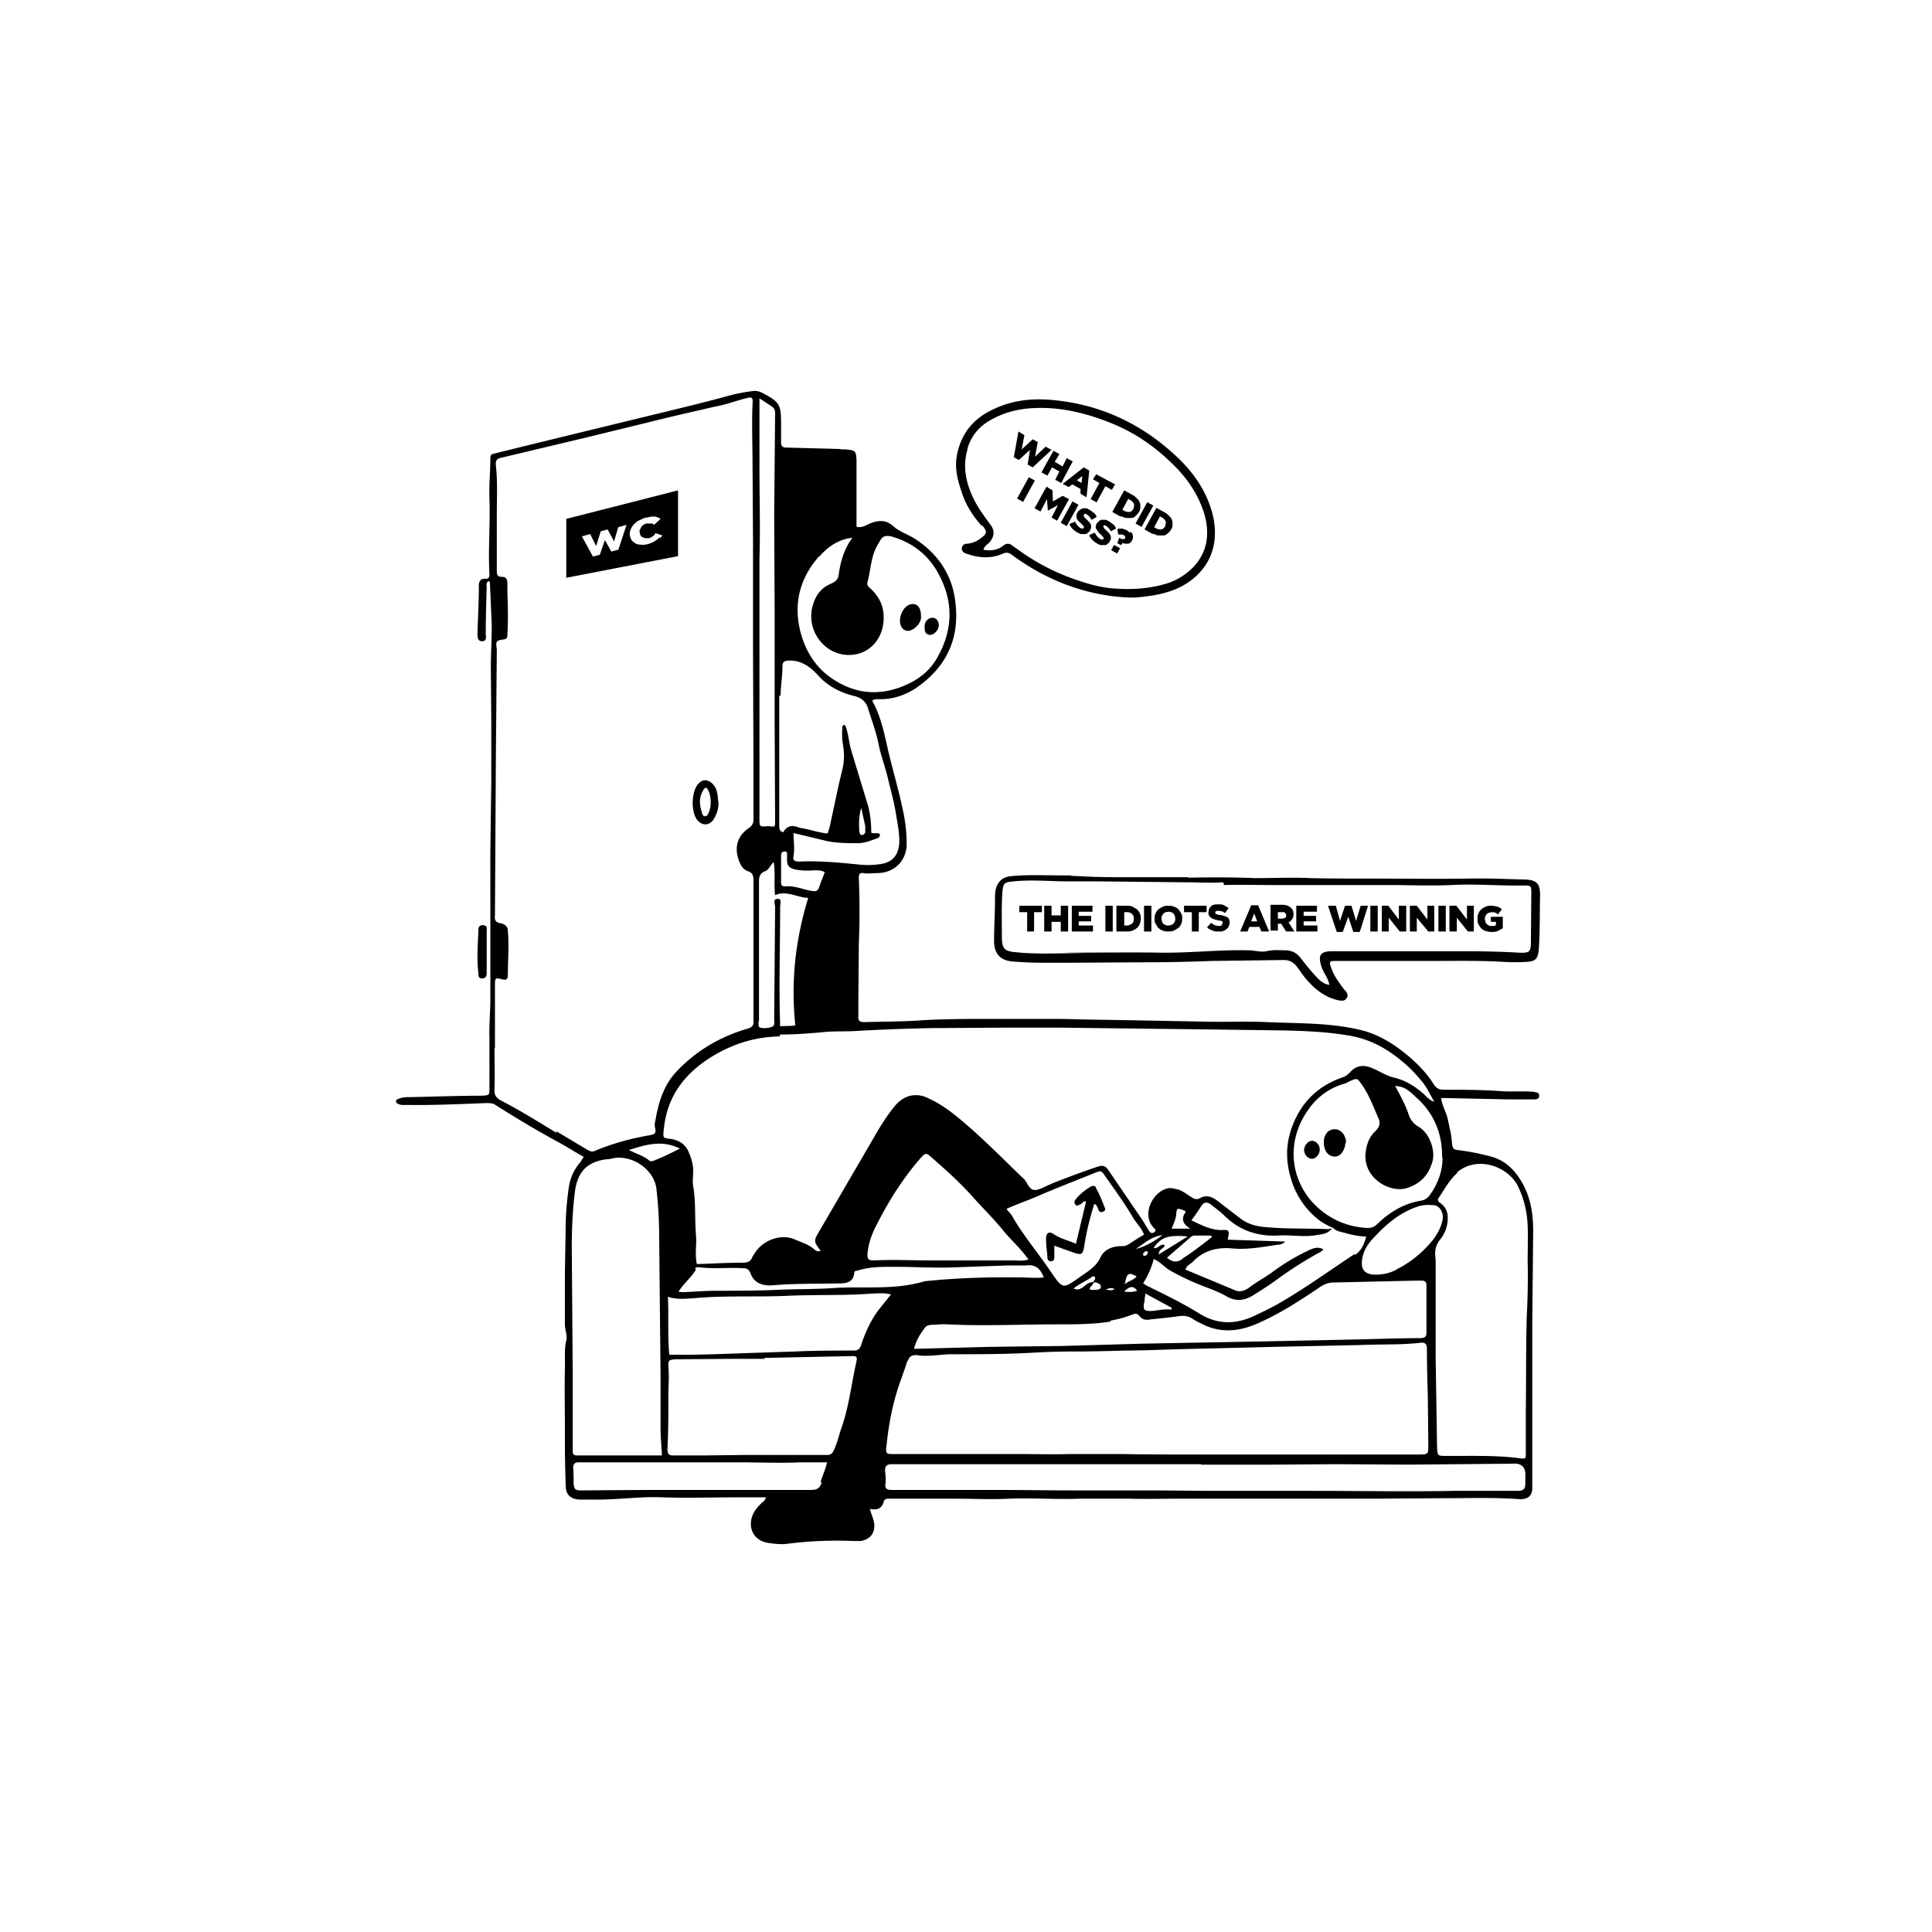 <svg xmlns="http://www.w3.org/2000/svg" viewBox="0 0 420 420" xmlns:v="https://vecta.io/nano"><path d="M0 0h420v420H0z" fill="#fff"/><path d="M333.9 237.4c-2.6-.3-5.1 0-7.7-.2-4.1-.3-8.2-.3-12.3-.3-.9 0-1.5-.2-2.1-1-1.3-2.1-2.9-3.9-4.8-5.6-3.4-3-7.1-5.5-11.7-6.5-6.6-1.5-13.3-1.3-19.9-1.6-4.4-.2-8.7 0-13.1-.1l-21.6-.4c-3.9 0-7.9-.2-11.8-.2h-13.2c-5.6 0-11.2 0-16.8.4-3.7.2-7.4.2-11 .3-1 0-1.4-.3-1.3-1.3v-3.7l.1-12c.2-4.8.2-9.5 0-14.3 0-.8.1-1.2 1-1.1 1 .2 2 0 3 0 3.7 0 6.4-2.7 6.4-6.3a33.6 33.6 0 0 0-.6-6.3c-.9-4.6-2.2-9-3.3-13.5-.9-3.9-1.6-7.8-3.6-11.4.6-.4 1.2-.3 1.8-.3 2.8 0 5.4-.9 7.7-2.4 7-4.8 9.7-11.3 8.5-19.4-.8-5.4-3.7-9.7-8.3-12.8-1.7-1.2-3.7-1.7-5.2-3.1-1.6-1.4-3.4-1.2-5.2-.4-.8.4-1.7.9-2.7.6v-5.4-9c-.1-2.2-.3-2.2-2.4-2.4-.5 0-.9 0-1.4-.1l-11.4-.3c-.9 0-1.2-.3-1.2-1.2v-3.9c0-4.3-.3-4.8-4.1-6.8-.6-.3-1.3-.5-2-.4a40.48 40.48 0 0 0-4.8.9c-4 1.1-8 2.1-12.1 3.1l-21.4 5.2-13.5 3.3c-1.5.4-2.9.7-4.4 1.1-.5.1-.9.2-.9.9 0 2.9-.3 5.9-.2 8.8.2 5.5-.3 11 0 16.5 0 .6-.1 1.1-.9 1-1 0-1.4.5-1.4 1.5 0 3.5-.2 7-.3 10.4 0 .8 0 1.7 1 1.7 1.1 0 .8-1 .8-1.7 0-3.3.1-6.5.2-9.8 0-.5-.2-1.2.4-1.6.1.1.3.2.3.3l.4 9.3c0 3.2-.2 6.4-.2 9.5l.1 11.1v13.8l-.2 14.5v13 10.4 9c0 2.9-.3 5.7-.2 8.6v10.8c0 1.5 0 1.5-1.7 1.6-5.1 0-10.2.2-15.3.3-1 0-1.9 0-2.8.4-.2 0-.5.2-.5.5s.2.5.5.6c.6.3 1.3.2 2 .2 5.7.1 11.5-.2 17.2-.4.7 0 1.3 0 1.9.4 4.4 2.8 8.9 5.5 13.5 8 1.9 1 3.7 2.2 5.7 3.3-.3.4-.5.8-.7 1.1-1.5 1.7-2.3 3.6-2.6 5.9-.3 2.2-.5 4.3-.6 6.5l-.2 12.1v10.8c0 1.2.6 2.5.3 3.5-.5 2.1-.2 4.2-.3 6.3-.1 4.2 0 8.3 0 12.5 0 4.3 0 8.6.2 12.9 0 1.8 1 2.7 2.8 2.9h3.1c5 .1 9.9-.7 14.9-.5 5.7.2 11.5 0 17.2 0h5.5c-.2.8-.7 1-1 1.3-.8.8-1.5 1.6-1.9 2.6-1.1 2.8.3 5.5 3.3 6 1.4.2 2.8.4 4.3.2 4.7-.6 9.5-.8 14.3-.6h1.6c2.4-.4 3.4-2.2 2.8-4.5-.2-.7-.5-1.4-.8-2.5 1.6.4 2.6-.1 3-1.5.2-.8.9-.7 1.5-.7h14.1c3.9 0 7.8.2 11.6 0 5.2-.2 10.3.2 15.5 0h10.6c3.7.1 7.3 0 11 0h12.4 18.8H299l14.5-.1c5.6 0 11.2-.2 16.8.2 1.9.1 2.9-.8 2.8-2.7v-13.3-22.5l.2-19.8c0-3.9-.6-7.6-2.7-11-1.5-2.4-3.3-4.2-6.2-5.1-2.2-.6-4.5-1.1-6.8-1.4-1.8-.2-1.8-.2-2-2.1-.1-1.5-.5-2.9-.8-4.4-.3-1.7-1.3-3.1-1.5-4.9h.7l13.9.3h5.5c.5 0 1.2 0 1.2-.8s-.6-.7-1.2-.8zm-20.3 14.3c0 2.7-.9 5.4-2.5 7.7-.5.8-1.1 1.4-2.1 1.6-3.8.6-6.9 2.5-9.6 5.1-.9.9-1.7.9-2.9.8-2.1-.2-4-.7-5.9-1.6-8.6-4.2-11.9-14-7.3-22.3 2-3.6 4.8-6.2 8.9-7.4.4-.1.8-.3 1.1-.5 1.8-.8 1.7-.8 2.9.9 1.5 2.2 2.4 4.7 3.5 7.2.5 1.2 0 2-.7 2.7-1.3 1.2-1.9 2.8-2.1 4.5-.8 5.7 5.4 9.2 9.2 7.8 2.8-1 4.5-2.8 5.3-5.7.7-2.5-.7-6.3-3.1-7.6-1-.6-1.6-1.4-2-2.4-.7-2.2-1.8-4.2-3-6.4 2.1 0 3.3 1.3 4.5 2.4 4 3.5 5.8 8.1 5.7 13.2zm-162.5 24.1c.2-.4.7-.3 1.1-.3 3.1.4 6.1 0 9.2.2.8 0 1.4.1 1.8 1.2.8 2.2 2.9 2.7 4.9 2.5 4.8-.4 9.7-.3 14.5-.4 1.6 0 2.9-.4 3.1-2.2 0-.6.4-.5.8-.6 2.8-.9 5.7-.8 8.5-.8 4.2 0 8.5.3 12.7.1l11.4-.4h3.9c2.1-.3 3.2.7 3.9 2.6-1.7.2-3.4 0-5 0-6.9-.1-13.7.1-20.6.8h-.2c-6.5 2-13.2 1.1-19.8 1.5-4.1.3-8.3.2-12.4.4-4.3.2-8.7.2-13 .2-2.4 0-4.9.2-7.3.3-.3 0-.5 0-1.1-.1 1.2-1.9 2.8-3.1 3.8-4.8zm-9.2-23.4c-.2 0-.5.1-.6 0-1.3-1.1-3-1.6-4.6-2.4 3.6-1.1 7.1-2.3 11.1-.3-2.2 1.1-4 2-5.9 2.7zm117 14.7h-4.2c.4-1 .9-2 1-3.1.1-1.4.2-1.4 1.6-.9.1 0 .2.1.5.3-1 1.4-.9 2.6 1 3.7zm-21.2 11.6c-.9 0-1.5.5-2.1 1-.6.4-1.2.9-2.2.4 1.3-1.1 2.8-1.6 4.1-2.6.2-.1.4 0 .5.1.2.4-.1.7-.3 1zm.6.1c.5.2 1.1.4 1 1 0 .5-.7.6-1.2.6-.4 0-.8.1-1.2-.1 0-.7.8-.9.8-1.5h.5zm3.1 8.3c1.6-.3 3.2-.7 4.7-1.3.7-.3 1.1-.3 1.6.3.7.9 1.6.9 2.6.7 2-.2 4.1-.4 6.1-.7 1-.1 1.9 0 2.7.5a12.81 12.81 0 0 0 2 1.1c4.1 2.2 8.2 1.8 12.3 0 4.8-2.1 9.1-4.9 13.4-7.8 1-.7 2-1.1 3.2-1.1l17.8-.4h1.4c.5 0 .9.3.9.9v10.4c0 .9-.3 1.1-1.2 1.2-4.9 0-9.8.2-14.7.3l-19.2.4-26.6.5-17.4.5-16.1.2-15.1.4h-1.1c.5-1.9 1.4-3.3 2.4-4.6.3-.4.9-.6 1.5-.6 1.1 0 2.2-.2 3.3-.1 8.1.4 16.2 0 24.3 0 3.7 0 7.5 0 11.2-.6zm-1-6.7c.8-.5 1.3-.4 1.9-.2-.6.5-1.1.2-1.9.2zm6.8.2c-.9.3-1.7.3-2.8.2q1.7-1.9 2.8-.2zm-2.7-1.4c.5-2.5.8-2.7 2.6-1.7-.8.9-1.7.9-2.6 1.7zm4.3 4c0-.6.1-1.2.2-2l5.7 3.1v.4c-1.6-.2-2.9.2-4.4.3-1.6 0-1.8-.2-1.6-1.8zm45.7-10.6c-5.3 3.5-10.4 7.2-15.9 10.4-1.8 1.1-3.7 2-5.6 2.9-4.1 2-8.1 2.2-12.2-.3-3.7-2.3-7.6-4.2-11.5-6.1-.2-.1-.4-.3-.8-.5 1-1.6 1.8-3.3 2.3-5.3 1.4.6 2.3 1.7 3.4 2.4 2.8 1.6 5.7 2.9 8.7 4 1.3.5 2.7 1.1 3.9 1.8 2 1.1 3.8.8 5.6-.3 2.1-1.3 4.1-2.6 6.1-4.1 2.7-1.9 5.5-3.7 8.5-5.3.2-.1.4-.3.7-.6-1.3-.7-2.3-.2-3.4.3-2.7 1.3-5.2 2.8-7.5 4.5-1.6 1.2-3.5 2.2-5.1 3.4-.9.7-2 1.2-3.2.7l-10.8-4.5c.3-1 1.2-1.2 1.7-1.8 2.4-2.4 5.2-3.1 8.5-2.8s6.5-.3 9.8-.8a2.24 2.24 0 0 0 1.7-.7l-12.5-.4c.4-2 .4-2.2-1.4-2.1-2.4 0-4.3-1.1-6.5-2.1.8-1.1 1.5-2.1 2.2-3.2.6-.9 1.3-.8 2.1-.2 1 .8 2 1.5 2.8 2.3 3.2 3.2 7.1 4.6 11.7 4.4 2.8-.2 5.6.4 8.4-.1 1.3-.2 2.7-.3 3.5-1.7.8 1 2.1 1 3.3 1.4 1.2.3 2.5.6 4 .6-.4 1.7-1.1 3.1-2.4 4zm-46 .1c0-.4.3-.5.6-.7.3 0 .4 0 .4.3s-.2.6-.6.7c-.2 0-.4 0-.4-.3zm11.6-4.1h3.2c0 .1.1.2.2.3-1.8 1.4-3.6 2.8-5.5 4.1-.3.2-.7.4-1 .7q-1.6 1.2-3.3-.3l5.2-4.5c.3-.3.7-.3 1.1-.3zm-1.9.2l-6.3 3.9c0-1.3 1.2-1.2 1.3-2-.9-.5-1.5.9-2.4.6 1.5-2.3 3.2-2.9 7.4-2.5zm-11.3 2.7c1.7-1 3.1-2.6 5.8-3-1.7 1.4-4.2 2.7-5.8 3zm-1.8-.9c-.4.3-.8.3-1.3.3-1.9 0-3.8.7-4.6 2.5-1 2.1-2.9 3.1-4.7 4.4-3.4 2.4-3.5 2.4-5.9-1.1-2.8-4.2-6.1-8-8.6-12.4-.3-.5-.7-.8-1.2-1.5 2.2-1 4.3-1.7 6.4-2.6 4.1-1.8 8.3-3.4 12.5-5.1 1.7-.7 1.7-.7 2.7.8 2 2.8 4 5.6 5.8 8.6.7 1.3 1.9 2.3 2.5 3.9-1.2.7-2.3 1.4-3.5 2.2zm-21.5 3.2c-1.3.4-2.4.2-3.5.2h-17.8c-4.1 0-8.2-.2-12.3 0-1.3 0-1.5-.3-1.4-1.6.2-2.2 1-4.3 2-6.2 2.6-5.1 5.6-9.9 9.4-14.3 1.2-1.3 1.3-1.4 2.6-.2 3 2.6 6 5.3 8.7 8.3 2.2 2.5 4.6 4.8 6.7 7.4 1.7 2.1 3.8 3.9 5.5 6.3zM197.3 296c.3-1 .8-1.5 2.1-1.4 2.5.4 5-.2 7.5-.2 5.7 0 11.3 0 17-.3a166.93 166.93 0 0 1 10-.3c3.6 0 7.2-.1 10.8-.2 3.9 0 7.9-.2 11.8-.3l20.4-.5 18.8-.4c4.4-.2 8.8 0 13.2-.5 1-.1 1.3.4 1.3 1.3 0 3.5.1 7.1.2 10.6l.1 10.4c0 1.9 0 2-2.1 2h-24.7-3.1-20.2c-5.4 0-10.7 0-16.1-.1h-12c-3.3.1-6.7 0-10 0H215h-21c-1.3 0-1.5-.2-1.3-1.6.4-4.1 1.1-8.1 2.3-12 .7-2.3 1.6-4.5 2.3-6.8zm106.3-20c-1.5.8-3.1 1.1-4.5 1.1-2.4 0-3.3-1.1-3-3.3.3-1.9 1.3-3.5 2.6-4.8 2.6-2.8 5.5-5.3 9.2-6.6 1.3-.5 2.5-.5 3.8-.4s2.2 1.7 1.9 3.1c-.3 1.8-1.2 3.3-2.3 4.7-2.1 2.5-4.6 4.6-7.6 6.1zM178.1 121c1.8-2 3.9-3.7 7.2-4.1-1.9 2.6-2.6 5.3-3 8.2-.2 1.2-1.2 1.6-1.9 1.9-2.4 1.1-3.4 3.1-3.9 5.4-.9 4.8 2.5 9.3 6.9 9.9 4.8.7 8.8-2.9 8.7-8.2 0-2.5-1.1-4.5-2.8-6.1-.5-.4-.9-.8-.7-1.5.7-2.6.7-5.4 2.1-7.9.2-.4.5-.8.7-1.2.5-.9 1.3-1 2.3-.8 4.3 1.2 7.7 3.7 9.9 7.4 3.6 6.1 3.8 12.4.3 18.7-1.6 3-4.1 5-7.2 6.3-5.8 2.5-11.3 1.8-16.4-1.9-3.1-2.3-5.1-5.5-6.2-9.4-1.7-6.3-.3-11.9 3.9-16.7zm-8.4 30.2c0-2.1.4-4.2.4-6.3 0-1.1.5-1.3 1.6-1.3 2.8 0 4.7 1.6 6.4 3.5 2.1 2.2 4.7 3.5 7.6 4.2 1.6.4 2.6 1.3 3 2.7.8 2.6 1.8 5.2 2.3 7.8.5 2.5 1.4 4.8 2 7.3.6 2.6 1.4 5.3 1.8 8 .3 1.9.7 3.7.7 5.6 0 3.1-1.4 4.9-4.5 5.2-1.6.2-3.1.2-4.7 0-4.1-.4-8.3-.8-12.5-.6-1 0-1.5-.2-1.3-1.2.3-1.6 0-3.2 0-5l6.3 1.5c2.5.7 5.1.7 7.7.7 1.5 0 2.9-.6 4.3-1.1.3-.1.5-.4.5-.8-.5-.6-1.3 0-1.9-.4 0-2.1-.2-4.2-.8-6.2l-3.5-11.5c-.6-1.9-.6-3.9-1.4-5.7-.7 0-.6.6-.6.9-.1 1.2 0 2.5.2 3.7.3 1.8.2 3.4-.2 5.2-1 4-1.8 8.1-2.7 12.2-.1.5-.3 1-.5 1.6-2-.2-3.9-.9-5.8-1.2-.3 0-.6-.2-1-.3q-1.9-.5-2.8 1.2c-.8-.1-.9-.7-.9-1.4v-9.2-19zm17.5 24.3l.9 4.1v1.2c0 .4-.4.8-.8.7-.4 0-.4-.5-.5-.8-.1-1.8-.1-3.5.5-5.3zm-17.4 10.4c0-.5.3-.8.8-.8.6 0 .5.5.5.9v1c0 1.2.5 1.7 1.7 2 1.4.3 2.8.3 4.3.2.8 0 1.5 0 2.2.4l-1 2.6c-.5 1.6-.7 1.7-2.3 1.4-1.8-.4-3.5-1.1-5.4-.9-.6 0-.8-.3-.8-.9v-5.9zm-4.7-64.6c.2-6.5 0-13.1 0-19.6V86.6l2.6 1.7c.6.4.8.8.8 1.5l-.2 22.3.1 20.4v23.9l.1 22.1c0 1.3 0 1.3-1.3 1.1h-.4c-1.8.2-1.7 0-1.7-1.9v-9.4-25.1-22zM165 222v-6.9-10.6-13c0-1 .3-1.7 1.3-2.1.9-.3 1.1-1.3 1.9-2 .4 2.5 0 4.8.3 7.2 2.5-1.1 4.7.5 7.2.6-2.8 9.1-3.8 18.2-2.8 27.7-.9.2-2.1.1-3.3.2-.3-8.8 0-17.4 0-26 0-.6.4-1.7-.5-1.7-1.2 0-.6 1.1-.6 1.8l-.2 24.5c0 .5.2 1.2-.4 1.5-.8.3-1.8.4-2.6.2-.5-.1-.4-.8-.4-1.3zm4.5 2.9c3 0 6.1-.2 9.2-.5 2.6-.3 5.2-.1 7.8-.3 5.4-.3 10.7-.5 16.1-.6l16-.1h11.8l33.3.4 14.9.2c5 .1 10.1.3 15.1 1.2 4.3.8 7.9 2.8 11.2 5.6 1.6 1.3 3 2.8 4.3 4.4 1 1.2 1.6 2.6 2.6 4.3-.8-.2-1.1-.6-1.5-.9-2-2-4.3-3.6-7.1-4.3-1.8-.4-3.2-1.4-4.9-2.1-1.9-.8-3.5-.6-4.8.9-.5.5-1 .9-1.6 1.1-5.9 2-9.6 6.1-11.4 11.9-1 3.4-.9 6.8.2 10.3a17.45 17.45 0 0 0 6 8.8c.9.7 1.9 1.2 3 1.7-.4.3-.9.3-1.3.3-4.6-.2-9.3 0-13.9-.5-1.8-.2-3.3-.7-4.7-1.7l-5.2-4c-1.2-.9-2.4-1.3-3.8-.5-1 .5-1.6-.2-2.2-.5-.9-.6-1.8-1.3-2.9-1.5-.5-.1-1.1-.3-1.6-.2-3.4.5-6 5.6-3.4 8.5.2.3.8.5.3 1-.4.4-.9.3-1.2-.2l-1.4-2.3-7.5-11c-.6-.9-1.3-1-2.2-.7-3.3 1.1-6.5 2.3-9.8 3.6-.1 0-.2.1-.4.2-1.1.4-2.3 1.2-3.4 1.3-1.4.1-1.7-1.6-2.5-2.4-4.2-4-8.2-8.1-12.6-11.9-2.1-1.8-4.3-3.6-6.7-4.9-.8-.4-1.7-.9-2.6-1.2-2.6-.7-4.7.3-6.3 2.3-1.9 2.3-3.4 4.9-4.9 7.5l-11.3 19.4c-1.4 2.3-1.3 2.4.2 4.4-.6.3-1.1 0-1.5-.4-1.2-1-2.6-1.4-4-2-2.9-1.4-7 0-8.8 2.9-.2.3-.5.7-.6 1-.4.9-1 1.1-2.1 1.1-3.3 0-6.5.2-9.9.3-.5-2.1 0-4.2-.2-6.3-.3-3.5 0-7.1-.6-10.6-.2-1 0-2.3 0-3.4 0-1.5-.5-3-1.1-4.3-.7-1.5-2-2.3-3.7-2.6-1.8-.2-1.8-.2-1.6-2 .7-7.6 4.9-12.7 11.3-16.4 4.4-2.5 8.9-3.8 14-3.9zM121 246.3c-3.9-2.4-7.9-4.9-12-7-1.1-.6-1.6-1.2-1.5-2.5.1-3 0-6 0-9h.1v-13.5c0-1.7 0-1.8 1.6-1.4 1 .3 1.2-.3 1.2-.8 0-3.3.3-6.5 0-9.8 0-1-.9-1.5-1.6-1.6-1.2-.2-1.3-.8-1.2-1.8l.2-34.4.2-22.5v-.8c-.2-1.8-.3-1.9 1.5-2.2.8-.1.8-.5.8-1.1.2-3.1.1-6.1 0-9.2v-1.8c0-.9-.2-1.5-1.2-1.5s-1.1-.5-1.1-1.3V112c0-3.6.2-7.2-.2-10.8-.1-1.1.2-1.5 1.2-1.7l18.9-4.5 18.4-4.5 9.1-2.1c2.3-.4 4.4-1.2 6.7-1.8 1.4-.4 1.6-.2 1.5 1.2-.2 4.6 0 9.1 0 13.7l.1 16.1v23.1l.1 26.9v10.6c0 .8-.3 1.3-1 1.8-2.5 1.7-3.2 4.2-2.2 7 .4 1.1.9 2 2 2.4 1 .3 1.2 1 1.2 1.9v10.4 19.4 1c0 .9-.3 1.2-1.2 1.5-5.9 1.7-11.1 4.7-15.4 9.2-2.7 2.8-3.9 6.3-4.6 10.1-.1.7-.4 1.5-.2 2.2.3 1.2 0 1.5-1.2 1.7-4.1.7-8.1 1.8-11.9 3.4-.7.3-1.1 0-1.7-.3l-6.7-4zm3.5 52.2l-.2-27.6c0-4 .2-8 .7-12 .6-4.2 2.7-6.4 7-6.9.6 0 1.2-.2 1.8-.3 4.2-.4 8.4 2.8 8.9 6.7a94.16 94.16 0 0 1 .6 10.6l.3 30.3v11.2c0 1.9.2 3.8.3 5.9h-10.8-7c-1.6 0-1.6 0-1.6-1.6v-16.3zm54.1 23.8c-.4 1.4-1.2 1.6-2.4 1.6h-8-27.4l-14.3.1c-1.5 0-1.7-.2-1.8-1.6 0-1.1 0-2.2-.1-3.3 0-.9.4-1.2 1.2-1.2h11 13.9 10c4.4 0 8.8.2 13.2 0h5.9c-.4 1.7-1 2.9-1.4 4.2zm7.6-26.4c-1.1 4.8-1.6 9.7-3.2 14.3-.6 1.7-1 3.6-1.8 5.2-.3.6-.6.9-1.4.9h-18l-8.6.1h-6.9c-.9 0-1.2-.3-1.2-1.4.2-3.9.2-7.9.2-11.8 0-2 .2-4.1 0-6.1-.1-1.3.1-1.5 1.5-1.6l12.3-.1h7.1v-.2l19.2-.4c.8 0 1 .3.8 1zm4.7-11c-1.7 2.3-2.8 4.8-3.7 7.5-.3.9-.7 1.2-1.6 1.2-4.2 0-8.4 0-12.7.2l-9 .3c-6.1.2-12.3.5-18.4.4-.4-4.1-.1-8.2-.3-12.6 2.1.7 4 .4 5.9.3 6.7-.6 13.3-.2 20-.5 6.2-.3 12.4 0 18.5-.5 1.2 0 2.5-.2 4.1.2l-2.9 3.6zm140.7 35.7v1.8c0 1.3-.4 1.7-1.7 1.7h-9.8-3.9c-10.3.2-20.7 0-31 0h-19.4c-5.9 0-11.7-.1-17.6-.1h-15.3c-5.4 0-10.8-.1-16.2-.1h-14.9-8c-1 0-1.5-.3-1.3-1.4.1-.9 0-1.9-.1-2.8 0-1 .4-1.4 1.5-1.4h10.2 25.4 25.9 5.7v.1H277l13.5-.1 15.7.1 21.9-.2h.6q3-.3 2.9 2.6zm-14.9-65.7c4.3-3.7 10.9-1.5 13.2 2.8 1.4 2.8 2.1 5.8 2.2 8.8.1 2.5 0 5 0 7.6.1 4.1 0 8.2-.2 12.3-.2 6.8-.1 13.6-.2 20.4v9c0 1.3 0 1.4-1.4 1.2-4.6-.6-9.3-.5-13.9-.5h-2c-1.9 0-1.9 0-2-2l-.3-19.4v-19.8-1.6c-.3-1.7 0-3.1 1.1-4.4a7.27 7.27 0 0 0 1.4-3.1c.3-1.8.2-3.4-1.4-4.6-.4-.3-.8-.6-.5-1.1 1.3-1.9 2.3-3.9 4.1-5.5zm-58.4-64.2h-12.9c-3.3 0-6.8 0-10.1-.2-6-.2 1.1-.2-4.9-.2-3.6 0-7.2-.2-10.8.2-2 .2-2.9 1.6-3.2 3.1-.1.7-.1 1.5-.1 2.2 0 2.9-.2 5.8-.2 8.7 0 2.8 1.3 4.2 3.8 4.5 2.4.2 4.8.3 7.1.3 5.9 0-1.1 0 4.8 0l16-.1a416.33 416.33 0 0 0 15.8-.3l15.5-.2c1.2 0 2.1.5 2.8 1.4s1.3 1.9 2.1 2.8c1.8 2.1 3.9 3.8 6.7 4.5.9.2 1.7.3 2.1-.5.4-.7-.1-1.3-.6-1.8-1.1-1.5-2.2-2.9-2.8-4.7-.5-1.3-.4-1.5.9-1.5h6.9 15.1c4.8 0 9.7-.1 14.5.2 1.7.1 3.4.1 5.1 0 1.9-.1 2.4-.7 2.6-2.5.3-4 .2-8 .3-12 0-2.5-.7-3.3-3.3-3.4-4.2-.1-8.3-.3-12.5-.2-6.7.1-13.4 0-20 0-4.7 0-9.4 0-14.1-.1-4-.2-8 0-12 0-4.8-.2-9.7-.2-14.5-.1zm7.8 1.7c3.5-.1 7.1 0 10.6 0h24.9c4.6 0 9.3.2 13.9 0 5.2-.3 10.5.2 15.7.1 1.6 0 1.7 0 1.7 1.6l-.1 10.8c0 2.1-.4 2.3-2.6 2.2a187.53 187.53 0 0 0-10.6-.3h-21.7-8.4c-2.6 0-3 1-2.2 3.4.4 1.3 1.4 2.3 1.7 3.9-1.4-.2-2.2-1.1-2.9-1.8-1.2-1.3-2.3-2.7-3.4-4.1-.8-1-1.7-1.5-3-1.6-1.5 0-2.9-.2-4.4.2-1.1.2-2.3-.1-3.4-.2-6.6-.2-13.1.6-19.6.5-6.7-.1-13.4 0-20 0-3.4 0 6.2.1 2.8.1-4.8 0-9.5.3-14.3-.2-2.5-.2-3-.8-3-3.4 0-3.2-.1-6.4.1-9.6.2-2.1.4-2.2 2.5-2.4 3.9-.4 7.8 0 11.6 0 6.3 0-.3 0 6 0l19.6.2c2.8 0 5.6.2 8.3 0zm-52.6-78.2c1.2 1.4 1.1 1.8-.4 2.9-.8.6-1.8 1-2.8 1.1-.5 0-1.1.2-1.2.9-.1.8.5 1.1 1.1 1.3 2.6.9 5.2 1.1 7.7 0 .9-.4 1.4-.3 2.2.3a48.74 48.74 0 0 0 11.4 6.3c4.5 1.7 9.1 2.7 13.9 2.9h1.4c3.5-.3 7-.8 10.2-2.5 6.5-3.6 8.5-10 6.2-17-1.5-4.6-4.3-8.3-7.8-11.5-7.7-7.1-16.8-11.2-27.3-12-4.1-.3-8.2.2-12 2-4.2 1.9-7 5-8 9.7-.7 3.1.1 5.9 1.1 8.8.9 2.6 2.4 4.9 4.2 6.9zm-3.2-16.6c.7-2.5 2.2-4.5 4.4-5.9 3.2-2 6.7-2.9 10.5-3 5.5-.2 10.8 1.1 15.9 3.1 4.9 1.9 9.2 4.7 13 8.3 3.5 3.2 6.3 7 7.7 11.6 1.2 4.2.8 8.2-2.4 11.6-1.5 1.5-3.3 2.7-5.3 3.4-4.3 1.4-8.8 1.6-13.3 1.1-2.2-.3-4.3-.9-6.4-1.6-4.8-1.6-9.1-3.8-13.2-6.8-.3-.2-.7-.5-1-.7-.7-.6-1.4-.7-2.2 0-1.2.9-2.6 1.1-4.2.8.2-.9 1-1.2 1.4-1.7 1-1.3 1.1-2.5 0-3.9-1.4-1.9-2.8-3.8-3.8-6-1.5-3.3-2.1-6.7-1.1-10.1zM105.1 201.1c-.8 0-1.1.3-1.1 1.1-.1 3.1-.4 6.2 0 9.3 0 .6 0 1.2.8 1.2s1-.5 1-1.2v-4.7h0v-4.4c0-.5.2-1.2-.6-1.2zm50.1-23.1c.6-1 1-2.1 1-3.4-.2-1.3-.1-2.9-1.2-4.1-.9-1-2.1-1.2-3-.3-1.8 1.6-1.9 6.7-.2 8.3 1.1 1.1 2.6.9 3.4-.5zm-2.3-6.3c.4-.6.8-.6 1.1.2.4.8.5 1.7.5 2.6a5.42 5.42 0 0 1-.6 2.5c-.3.6-1 .6-1.2 0-.6-1.8-.9-3.5.2-5.2zm45.6-34.9c1.1-.8 1.9-1.8 1.7-3.1 0-2-1.3-2.9-2.8-2.1-1.3.7-2.1 2.9-1.6 4.3.4 1.2 1.6 1.6 2.6.9zm3.4 1.2c1 .2 2.1-.9 2.2-2 0-.9-.5-1.7-1.4-1.7s-1.7.8-1.7 1.9c0 .8 0 1.6 1 1.8zm88.4 107.5c-1.3-.1-2.3.8-2.5 2.4v.6c0 1.5.8 2.7 2 2.9 1.3.2 2.2-.7 2.6-2.3 0-.3.1-.5.2-.8 0-1.4-1-2.7-2.2-2.8zm-5.1 2.5c-.8 0-1.7 1-1.7 2s.8 1.9 1.7 1.9 1.7-1 1.7-2-.8-1.9-1.7-1.9zm-46.9 10.2c-.2-.4-.6-.5-1.1-.3-1.3.8-2.5 1.7-3.4 2.9-.3.4-.3.7 0 1.1.4.4.7 0 1.1-.1.4-.2.6-.8 1.2-.6l-2.2 9.2c-1.7-.8-3.4-1.1-4.8-2.1-1-.7-1.7-.3-1.7.9 0 1.4.2 2.7.3 4.1 0 .4.1.8.7.9.7 0 .8-.5.8-.9v-2.5l4.2 1.5c1.8.6 2 .4 2.3-1.4a61.42 61.42 0 0 1 2.2-9.2c.8.4.7 1.1 1 1.5.2.3.5.4.9.2.3-.1.6-.4.4-.8-.6-1.5-1.2-3.1-2-4.4zM223.9 97.8l-.5 3.2 1.1.6 4.1-3.8-1.3-.7-2.3 2.2.6-3.2-1.1-.6-2.4 2.2.6-3.1-1.3-.8-1 5.6 1.1.6 2.4-2.2z"/><path d="M227.7 103.4l1-1.8 1.6.9-.9 1.8 1.3.7 2.5-4.7-1.3-.7-.9 1.8-1.7-1 1-1.7-1.3-.7-2.6 4.7 1.3.7zm4.6 2.5l.8-.6 1.8 1v1c-.1 0 1.3.8 1.3.8l.6-5.8-1.2-.7-4.6 3.6 1.4.7zm3-2.5l-.2 1.6-1-.6 1.3-1zm3.1 5.8l1.9-3.5 1.4.8.7-1.2-4.1-2.2-.7 1.1 1.4.8-1.9 3.5 1.3.7zm5.3 3c.4.2.8.4 1.2.4h1.1c.3 0 .7-.2.9-.5.3-.2.5-.5.7-.8h0a1.93 1.93 0 0 0 .3-1c0-.3 0-.7-.1-1s-.3-.6-.6-.9-.6-.6-1-.8l-1.8-1-2.6 4.7 1.8 1zm1.5-3.8l.5.3c.4.2.6.5.8.8.1.3 0 .7-.1 1.1h0c-.2.4-.5.6-.8.7-.3 0-.7 0-1.1-.2l-.5-.3 1.3-2.4z"/><use href="#B"/><path d="M250.7 116c.4.2.8.4 1.2.4h1.1c.3 0 .6-.2.9-.5.3-.2.5-.5.7-.8h0a1.93 1.93 0 0 0 .3-1c0-.3 0-.7-.1-1s-.3-.6-.6-.9-.6-.6-1-.8l-1.8-1-2.6 4.7 1.8 1zm1.4-3.8l.5.3c.4.2.6.5.8.8.1.3 0 .7-.1 1.1h0c-.2.4-.5.6-.8.7-.3 0-.7 0-1.1-.2l-.5-.3 1.3-2.4z"/><use href="#B" x="-25.749" y="-5.441"/><path d="M231 107.8l-2.1 1.2-.1-2.4-1.3-.8-2.6 4.7 1.3.7 1.4-2.7.2 2.5h0l2.2-1.2-1.4 2.7 1.2.7 2.6-4.7-1.4-.7z"/><use href="#B" x="-16.264" y="-0.173"/><path d="M235.3 110.6c-.2 0-.4.1-.6.3-.2.1-.3.3-.5.5h0c-.1.3-.2.5-.2.7s0 .4.1.6c0 .2.2.4.4.6l.6.6c.1.1.3.2.3.3 0 0 .1.2.2.2s0 .1 0 .2v.1h0c0 .1-.1.2-.3.2s-.3 0-.4-.1c-.5-.3-.9-.8-1.2-1.4l-1.2.5c.1.4.4.8.7 1.1a4.44 4.44 0 0 0 1.1.8c.3.2.6.3.8.3h.8c.2 0 .4-.1.6-.3.2-.1.4-.3.5-.6h0c.1-.2.2-.4.2-.6s0-.4-.1-.6c0-.2-.2-.4-.4-.6l-.6-.6c-.1-.1-.3-.2-.3-.3 0 0-.1-.2-.2-.2v-.2-.2h0l.2-.2c.1 0 .2 0 .4.1s.4.3.6.5.3.4.5.7l1.1-.6c-.1-.3-.3-.7-.6-.9s-.6-.5-1-.7c-.3-.2-.5-.3-.8-.3h-.7zm4.5 3.7s.1-.1.2-.1.2 0 .4.1.4.3.6.5.3.4.5.7l1.1-.6c-.1-.3-.3-.7-.6-.9s-.6-.5-1-.7c-.3-.2-.5-.3-.8-.3h-.7c-.2 0-.4.1-.6.3l-.5.5h0c-.1.3-.2.5-.2.7s0 .4.2.6.2.4.4.6l.6.6c.1.1.3.2.3.3 0 0 .1.2.2.2v.2.1h0c0 .1-.1.2-.3.2-.1 0-.3 0-.4-.1-.5-.3-.9-.8-1.2-1.4l-1.2.5c.1.4.4.8.7 1.1a4.44 4.44 0 0 0 1.1.8c.3.2.6.3.8.3h.8c.2 0 .4-.1.6-.3.2-.1.4-.3.5-.6h0c.1-.2.2-.4.2-.6s0-.4-.1-.6-.2-.4-.4-.6l-.6-.6c-.1-.1-.3-.2-.3-.3 0 0-.1-.2-.2-.2v-.2-.2h0zm5.8 1.5c-.2-.2-.4-.3-.6-.5-.4-.2-.8-.3-1.1-.4-.4 0-.7 0-1 .1l.2 1.2h.7c.2 0 .4 0 .5.2.2 0 .3.2.3.3v.3h0c0 .1-.2.2-.4.2s-.5 0-.9-.3h0l-.4 1.2.8.4.3-.4c.2 0 .4 0 .6.1h.6c.2 0 .3-.1.5-.2.1-.1.3-.3.4-.5h0c.1-.2.2-.4.2-.7 0-.2 0-.4-.1-.6 0-.2-.2-.4-.4-.6zm-4.046 3.806l.626-1.139 1.314.723-.626 1.139z"/><use href="#C"/><path d="M230.6 199h-2v-2.1H227v5.6h1.6v-2.1h2v2.1h1.6v-5.6h-1.6v2.1zm3.9 1.3h2.7v-1.2h-2.7v-.9h3v-1.3H233v5.6h4.6v-1.3h-3.1v-.9z"/><use href="#D"/><path d="M247.2 197.7l-1-.6c-.4-.2-.8-.2-1.3-.2h-2.2v5.6h2.1c.5 0 1 0 1.4-.2s.7-.3 1-.6.5-.6.6-.9.2-.7.2-1.1h0c0-.4 0-.8-.2-1.1-.1-.3-.3-.6-.6-.9zm-.7 2c0 .5-.1.8-.4 1.1-.3.2-.7.4-1.1.4h-.6v-2.9h.6c.5 0 .8.1 1.1.4s.4.6.4 1h0z"/><use href="#D" x="8.4"/><path d="M256.2 197.7c-.3-.3-.6-.5-1-.6-.4-.2-.8-.2-1.2-.2s-.8 0-1.2.2-.7.4-1 .6c-.3.3-.5.6-.6.9-.2.4-.2.7-.2 1.1h0c0 .4 0 .8.2 1.1s.4.7.6.9c.3.3.6.5 1 .6.4.2.8.2 1.2.2s.8 0 1.2-.2.7-.4 1-.6.5-.6.6-.9c.2-.4.2-.7.2-1.1h0c0-.4 0-.8-.2-1.1s-.4-.7-.6-.9zm-.7 2c0 .2 0 .4-.1.6 0 .2-.2.3-.3.5-.1.1-.3.2-.5.3-.2 0-.4.1-.6.1s-.4 0-.6-.1c-.2 0-.3-.2-.5-.3s-.2-.3-.3-.5c0-.2-.1-.4-.1-.6h0c0-.2 0-.4.1-.6s.2-.3.3-.5c.1-.1.3-.2.5-.3.2 0 .4-.1.6-.1s.4 0 .6.1c.2 0 .3.2.5.3.1.1.2.3.3.5 0 .2.1.4.1.6h0z"/><use href="#C" x="35.8"/><path d="M265.6 201.2c-.1 0-.3.1-.5.1-.7 0-1.3-.2-1.8-.7l-.9 1c.3.3.7.5 1.2.7s.9.2 1.4.2.7 0 .9-.1.5-.2.7-.4.4-.3.5-.6c.1-.2.2-.5.2-.8h0c0-.3 0-.5-.1-.7 0-.2-.2-.4-.4-.5s-.4-.2-.7-.3c-.3 0-.5-.2-.9-.2-.2 0-.4 0-.5-.1s-.2 0-.3-.1c0 0-.1 0-.2-.1v-.2h0c0-.1 0-.2.1-.3 0 0 .2-.1.4-.1s.5 0 .8.1c.3 0 .5.2.8.4l.8-1.1-1-.6c-.4-.2-.8-.2-1.3-.2s-.6 0-.9.1c-.3 0-.5.2-.7.4s-.3.4-.4.6c0 .2-.1.5-.1.7h0c0 .3 0 .5.2.7.1.2.3.4.5.5s.4.2.7.3c.3 0 .5.2.8.2a.9.9 0 0 1 .5.1c.1 0 .2 0 .3.1 0 0 .1 0 .1.1v.2h0c0 .1 0 .2-.2.3zm6 .3h2.2l.4 1h1.7l-2.4-5.7H272l-2.4 5.7h1.6l.4-1zm1.1-2.8l.6 1.6H272l.6-1.6zm5.1 2.1h.7l1.1 1.7h1.8l-1.3-2c.4-.1.6-.4.8-.7s.3-.6.3-1.1h0c0-.6-.2-1-.5-1.3-.2-.2-.4-.3-.7-.5-.3-.1-.7-.2-1.1-.2h-2.7v5.6h1.6v-1.7zm0-2.5h1c.3 0 .5 0 .6.2.1.1.2.3.2.5h0c0 .2 0 .4-.2.5s-.4.2-.6.2h-1v-1.3zm8.6 2.9h-3v-.9h2.7v-1.2h-2.7v-.9h2.9v-1.3h-4.5v5.6h4.6v-1.3zm5.5 1.4l1.2-3.3 1.1 3.3h1.4l1.8-5.7h-1.6l-1 3.3-1-3.3h-1.4l-1.1 3.3-.9-3.3h-1.7l1.9 5.7h1.3z"/><use href="#D" x="57.6"/><path d="M301.9 199.5l2.4 3h1.4v-5.6h-1.6v3l-2.3-3h-1.4v5.6h1.5v-3zm6.1 0l2.5 3h1.3v-5.6h-1.5v3l-2.3-3h-1.5v5.6h1.5v-3z"/><use href="#D" x="72.4"/><path d="M316.7 199.5l2.4 3h1.3v-5.6h-1.5v3l-2.3-3h-1.5v5.6h1.6v-3zm5.3 2.3c.3.3.6.5 1 .6s.8.2 1.2.2 1 0 1.4-.2l1.1-.6v-2.5h-2.6v1.1h1.1v.7c-.2.2-.5.2-.9.2s-.4 0-.6-.1c-.2 0-.3-.2-.5-.3-.1-.1-.2-.3-.3-.5 0-.2-.1-.4-.1-.6h0c0-.2 0-.4.1-.6s.2-.4.3-.5.3-.2.5-.3c.2 0 .4-.1.6-.1s.5 0 .7.1c.2 0 .4.2.6.4l.9-1.1c-.3-.3-.6-.5-1-.6s-.8-.2-1.3-.2-.8 0-1.2.2c-.4.1-.7.4-1 .6-.3.3-.5.6-.6.9-.2.4-.2.7-.2 1.1h0c0 .4 0 .8.2 1.2s.4.7.6.9zm-174.6-95.2l-24.3 6.2v12.8l24.3-4.7v-14.3zm-13 12.9l-1.5.4-1.4-2.5-1.1 3.2-1.5.4-2.4-4.4 1.8-.5 1.3 2.6 1-3.2 1.5-.4 1.4 2.6.9-3.1 1.8-.5-1.8 5.5zm9-2.7c-.2.2-.4.4-.7.6-.2.2-.5.3-.8.5-.3.1-.7.3-1.1.4-.5.1-1 .2-1.5.1-.5 0-.9-.1-1.2-.3s-.6-.4-.8-.7-.3-.7-.4-1.1h0c0-.4 0-.8.2-1.2s.4-.8.7-1.1.7-.7 1.2-.9.9-.5 1.5-.6c.4 0 .7-.1 1-.2h.8c.3 0 .5.1.7.2.2 0 .4.2.6.3l-1.4 1.3c-.2-.2-.4-.3-.7-.3h-.9c-.3 0-.5.2-.7.3s-.4.3-.5.5l-.3.6c-.1.2-.1.4 0 .6h0c0 .2 0 .4.2.6 0 .2.2.3.4.4.2 0 .3.2.6.2h.7c.2 0 .4-.1.5-.2.2 0 .3-.2.4-.2s.2-.2.3-.3a1.38 1.38 0 0 0 .3-.4l1.5.5c-.2.2-.3.4-.5.6z"/><defs ><path id="B" d="M246.853 113.824l2.553-4.644 1.314.723-2.553 4.644z"/><path id="C" d="M221.6 198.3h1.7v4.2h1.5v-4.2h1.7v-1.4h-4.9v1.4z"/><path id="D" d="M240.3 196.9h1.6v5.6h-1.6z"/></defs></svg>